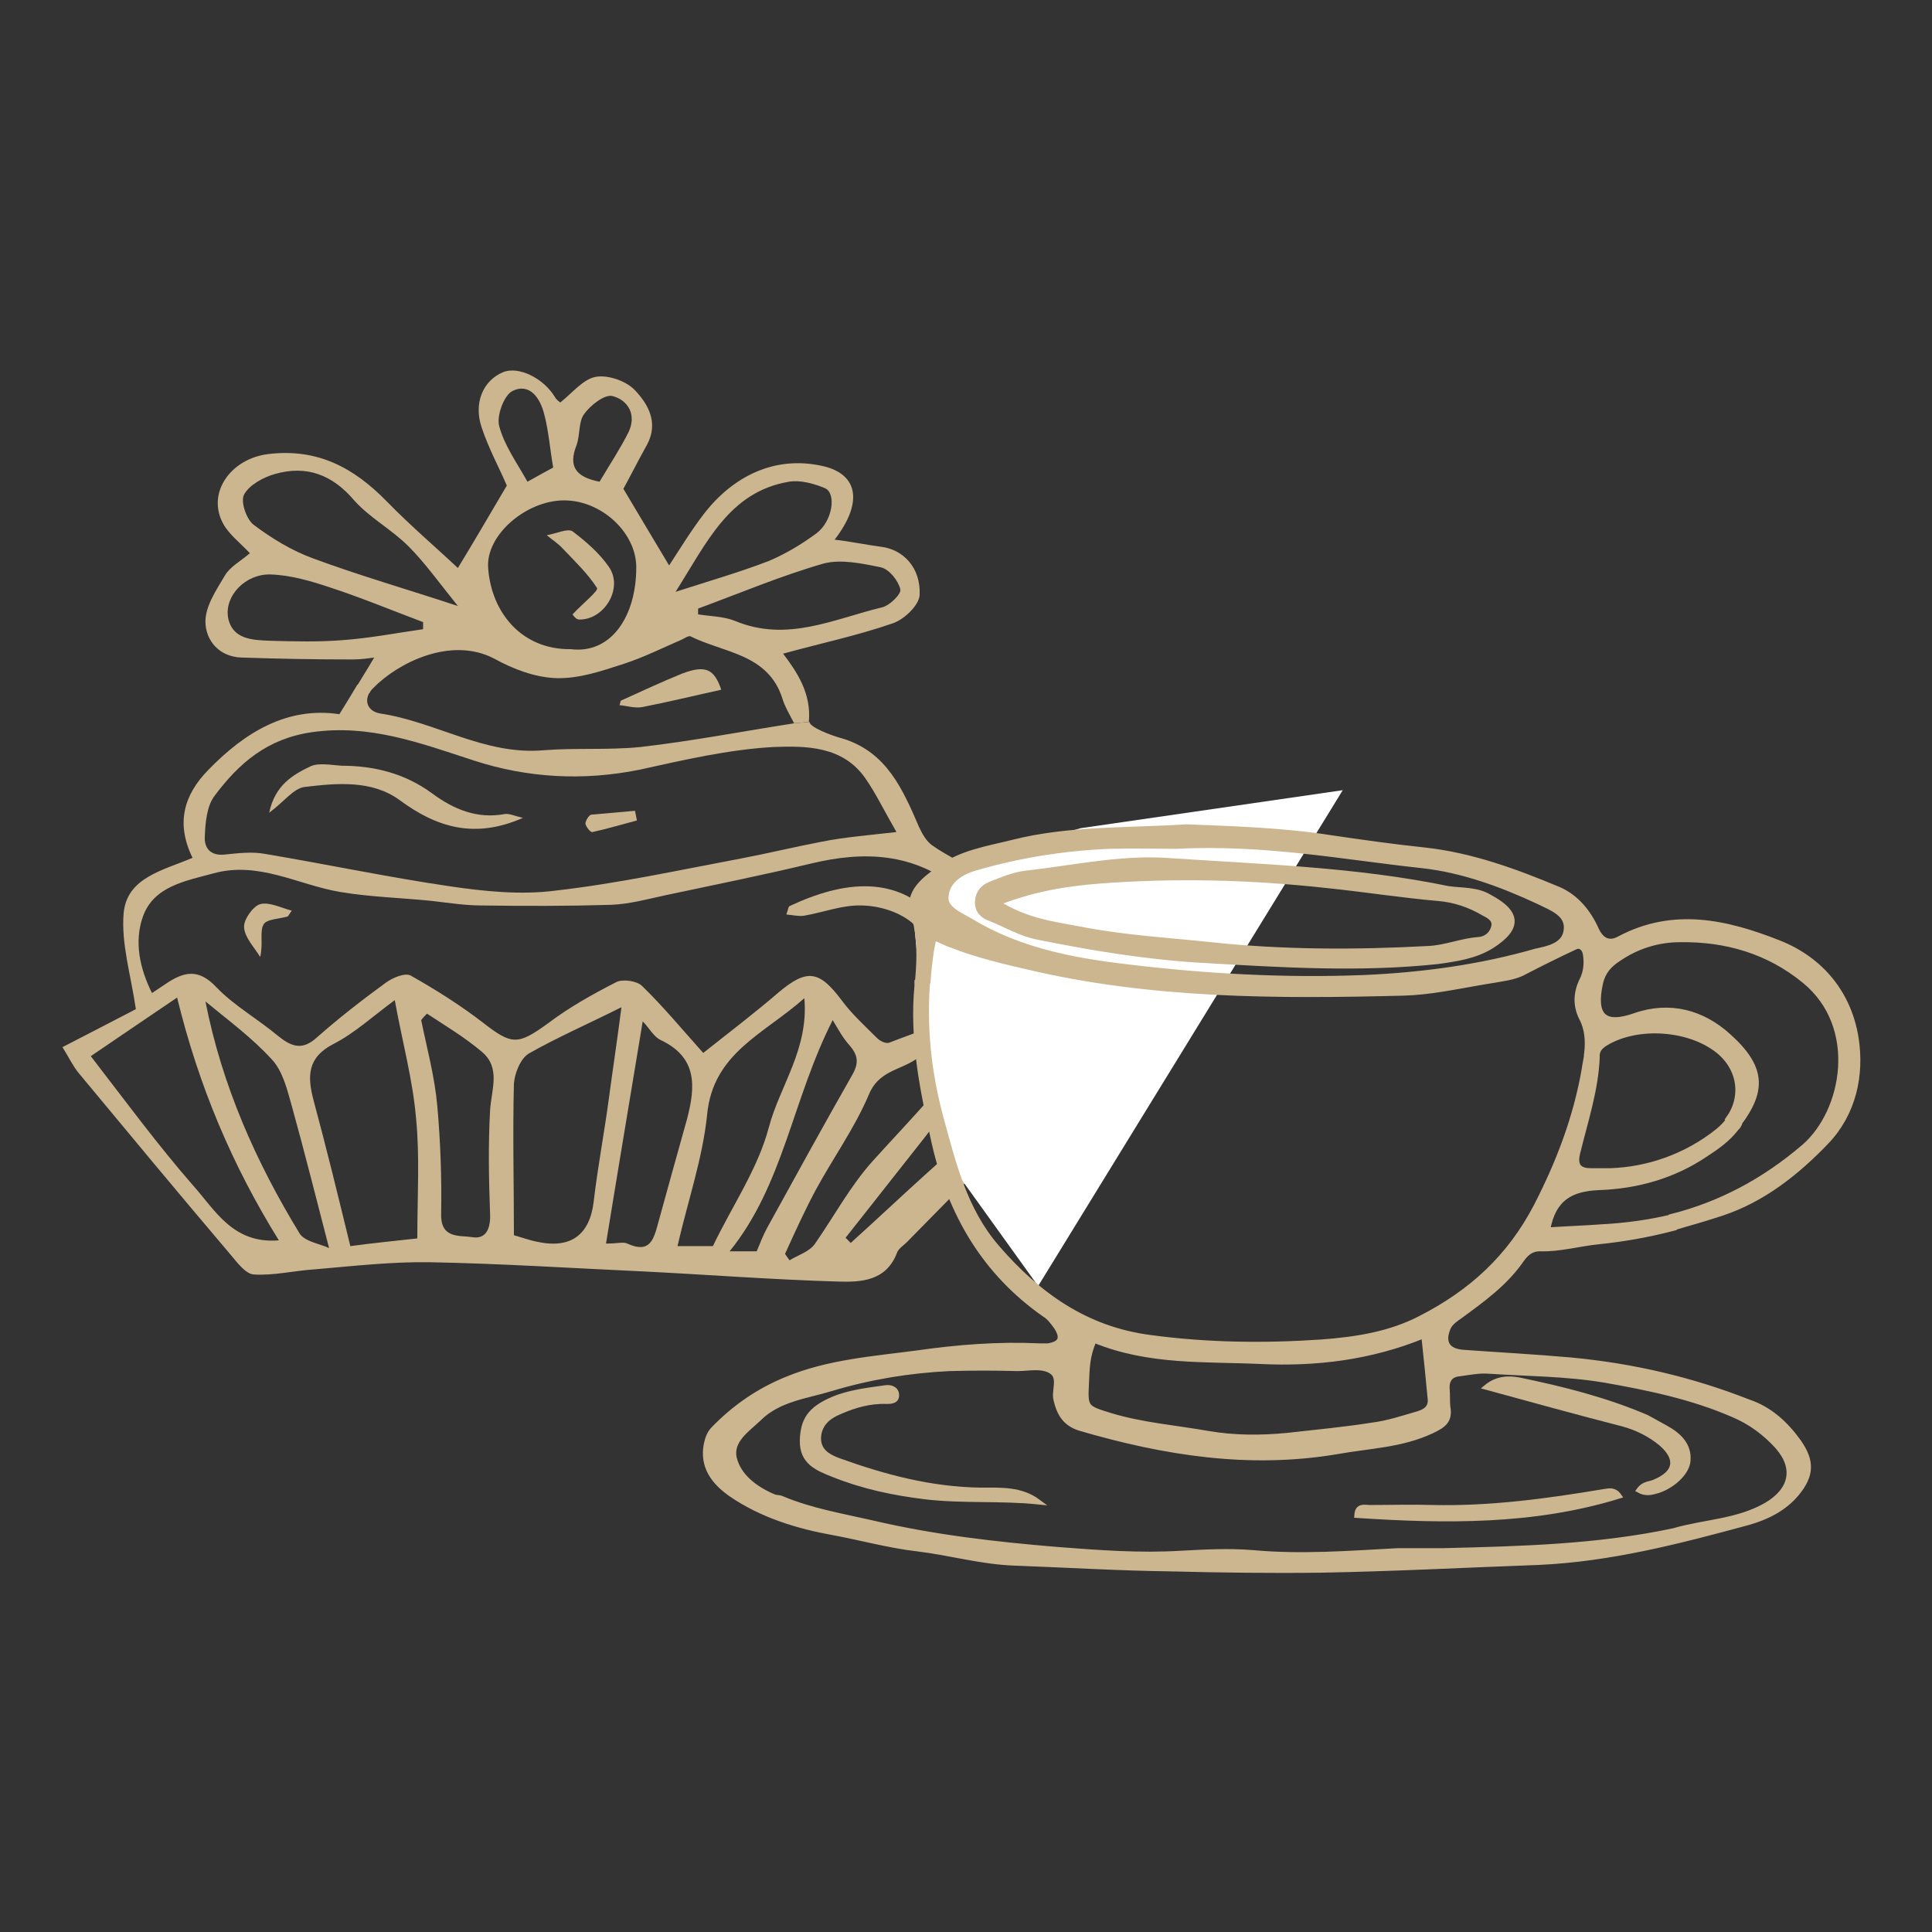 <?xml version="1.0" encoding="utf-8"?>
<svg xmlns="http://www.w3.org/2000/svg" xmlns:xlink="http://www.w3.org/1999/xlink" version="1.1" id="Ebene_1" x="0px" y="0px" viewBox="0 0 300 300" style="enable-background:new 0 0 300 300;" xml:space="preserve" width="90" height="90">
<rect x="0" y="0" width="300" height="300" fill="#333333" stroke="none"/>
<style type="text/css">
	.st0{fill:#CCB690;}
	.st1{fill:#FFFFFF;}
	.st2{fill:#CCB690;stroke:#CCB690;stroke-width:0.807;stroke-miterlimit:10;}
</style>
<g>
	<g id="XMLID_95_">
		<g>
			<g>
				<path class="st0" d="M169.5,161.2c1.5,0.9,1.2,2.8-0.8,4.4c-4.6,3.9-8.8,8.2-13.1,12.4c-5,4.9-9.9,9.9-14.8,14.9      c-0.5,0.5-1.3,1-1.5,1.6c-1.7,4.5-5.7,4.6-9.2,4.5c-10.3-0.3-20.5-1.1-30.8-1.6c-10.8-0.5-21.7-1.2-32.5-1.4      c-6-0.1-12,0.6-17.9,1.1c-3.2,0.2-6.4,1-9.5,0.8c-1.3-0.1-2.6-1.9-3.7-3.2c-7.9-9.3-15.7-18.7-23.5-28.1c-0.9-1.1-1.5-2.4-2.5-4      c4.3-2.2,8.3-4.3,11.4-5.9c-0.8-5.4-2.3-10.2-1.9-14.9c0.5-5.6,6.3-6.7,10.7-8.6c-2.6-5.3-1.4-9.7,2.4-13.6      c5.8-6,12.4-9.9,20.4-8.7c1-1.6,1.9-3.1,2.8-4.6l1.9,1.2c-0.9,1.5-0.2,3,1.7,3.3c8.6,1.3,16.2,6.5,25.3,5.7c5-0.4,10,0,15-0.5      c7.9-0.9,15.7-2.4,24-3.7l2.3-0.2c0,0.8,3.3,2.1,5.2,2.6c6.8,2.1,9.3,7.9,11.8,13.7c0.5,1.1,1.2,2.3,2.1,2.9      c2.4,1.7,5.2,2.8,7.4,4.8c5.4,4.7,5.4,10.8,3.5,17.2c0.1,0.1,0.3,0.5,0.4,0.4C163.1,151.3,165.1,158.5,169.5,161.2z       M162.9,165.2c0.8-0.8,1.3-1.9,1.9-2.9c-2.1-1.3-4.1-3.3-6.3-3.5c-1.3-0.1-3.1,2.5-4.3,4.1c-3.6,4.5-7.1,9.1-10.6,13.7      c-4.1,5.2-8.2,10.4-12.3,15.6c0.3,0.3,0.5,0.5,0.8,0.8c4-3.6,7.9-7.3,11.9-10.9C150.3,176.4,156.7,170.8,162.9,165.2z       M149.4,156.9c5.1-3.5,4.3-15-0.5-18.8c-7-5.7-14.7-6-23-4c-7.5,1.8-15,3.3-22.5,4.9c-2.8,0.6-5.7,1.4-8.5,1.5      c-6.7,0.2-13.4,0.2-20.1,0.1c-2.6,0-5.1-0.4-7.7-0.7c-4.8-0.5-9.6-0.6-14.3-1.4c-6.5-1.1-12.6-4.8-19.6-2.9      c-4.4,1.2-9.3,2-11,6.7c-1.4,3.9-0.5,8.1,1.4,11.9c0.9-0.6,1.5-1,2.1-1.4c2.8-1.9,5.1-2.5,7.9,0.5c2.8,2.9,6.4,4.9,9.5,7.5      c2.1,1.7,3.8,2.4,6.1,0.3c3.4-3,7-5.8,10.7-8.5c1.1-0.8,3-1.6,3.9-1.1c3.9,2.2,7.7,4.6,11.2,7.3c4.5,3.5,5.4,3.5,10.1,0.1      c3.3-2.5,6.9-4.5,10.6-6.4c1-0.5,3.2-0.2,4,0.6c3.2,3.1,6.1,6.6,9.5,10.4c4.3-3.4,8.1-6.3,11.7-9.4c4.4-3.7,6.3-3.4,9.7,1.1      c1.6,2.2,3.6,4,5.6,6c0.5,0.5,1.4,0.9,1.9,0.7C141.9,160.4,146,159.2,149.4,156.9z M135.5,180.3c6.3-7,13.1-13.6,18.1-22.4      c-4,2.3-7.9,4.2-11.4,6.6c-2.5,1.7-5.8,1.8-7.3,5.5c-2.2,5.2-5.6,9.9-8.3,14.9c-1.7,3.2-3.2,6.5-4.7,9.8c0.2,0.3,0.4,0.6,0.7,1      c1.3-0.8,3-1.3,3.9-2.5C129.5,188.9,132,184.2,135.5,180.3z M139.2,129.2c-1.9-3.3-3.2-6-4.8-8.3c-3.5-5.1-9.3-5.1-14.4-4.9      c-6.9,0.4-13.8,2-20.6,3.5c-8.8,1.8-17.5,1.3-25.8-1.4c-8.3-2.7-16.2-5.7-25.2-4.4c-6.9,1-11.3,4.8-15.1,9.9      c-1.2,1.6-1.4,4.1-1.5,6.3c-0.1,1.7,0.8,3,3,2.8c2.1-0.2,4.3-0.5,6.4-0.1c9.5,1.6,19,3.6,28.5,5c5.4,0.8,11.1,1.4,16.5,0.7      c9.7-1.1,19.3-3.2,28.9-5c4.2-0.8,8.3-1.8,12.5-2.6C131.1,130,134.8,129.7,139.2,129.2z M132.4,166.8c1-1.8,0.8-3-0.5-4.5      c-1-1.1-1.7-2.4-2.6-3.9c-6.3,12.4-7.6,25.5-16,35.9c1.7,0,2.9,0,4.2,0c0.5-1.2,1-2.5,1.6-3.6      C123.5,182.7,127.9,174.7,132.4,166.8z M119.4,175c1.7-6.4,6.2-12.1,5.5-20c-6.3,5.6-14.2,8.5-15.1,18.1      c-0.7,6.8-3,13.4-4.6,20.4c2,0,3.6,0,5.5,0C113.6,187.4,117.7,181.5,119.4,175z M106.7,173.7c1.3-5,1.6-9.5-4.1-12.2      c-1.1-0.5-1.8-1.9-2.8-2.9c-1.9,11.5-3.8,22.8-5.7,34.5c1.9,0,2.7-0.3,3.3,0c3.5,1.6,4.1-0.6,4.8-3.2      C103.7,184.4,105.2,179.1,106.7,173.7z M94.5,170.9c0.6-4.5,1.3-9.1,2-14.5c-5.4,2.7-10,4.7-14.4,7.2c-1.3,0.8-2.2,3.1-2.3,4.7      c-0.2,7.8,0,15.6,0,23.5c1.4,0.4,2.5,0.8,3.5,1c5.4,1.2,8.3-1.1,8.9-6.3C92.8,181.3,93.8,176.1,94.5,170.9z M76.1,172.4      c0.2-3.2,1.7-6.6-1.3-9.1c-2.6-2.2-5.6-4-8.5-5.9c-0.3,0.3-0.6,0.6-0.9,1c0.9,4.4,2.1,8.8,2.5,13.3c0.5,5.6,0.7,11.2,0.6,16.8      c-0.1,3.9,2.9,3.3,4.8,3.6c2.2,0.4,2.9-1.4,2.8-3.6C75.9,183.1,75.8,177.8,76.1,172.4z M64.8,192.3c0-6.6,0.4-12.7-0.2-18.7      c-0.5-5.9-2.1-11.7-3.3-18.3c-3.4,2.5-6.2,5.1-9.5,6.8c-4.1,2.1-4.1,5-3.1,8.8c2,7.4,3.8,14.8,5.7,22.6      C58,193,61.3,192.7,64.8,192.3z M46.5,191.5c0.8,1.3,3.1,1.6,4.6,2.3c-2-7.7-3.8-14.9-5.8-22.1c-0.7-2.5-1.4-5.4-3.1-7.2      c-3.1-3.4-6.8-6.1-10.3-9C34.5,168.7,39.8,180.5,46.5,191.5z M30,184.1c3.4,3.8,6.2,9.1,13.3,8.5c-7.2-11.6-12.4-23.8-15.8-37.7      c-5,3.4-9.3,6.3-13.4,9.1C19.5,171,24.5,177.8,30,184.1z"/>
			</g>
			<g>
				<path class="st0" d="M146.1,143.5c2.1,2.7,1.2,5.4-2.5,7c2.2-6.3-4.4-9.8-9.8-9.9c-3-0.1-6,1.1-9,1.6c-0.8,0.1-1.7-0.1-2.7-0.2      c0.3-0.8,0.3-1.2,0.5-1.3C130.9,136.8,139.7,135.5,146.1,143.5z"/>
			</g>
			<g>
				<path class="st0" d="M136.8,84.9c3.4,0.4,6.2,3.2,6,7.5c-0.1,1.6-2.4,3.8-4.2,4.4c-5.5,1.9-11.2,3.1-17,4.7      c2.2,2.9,4.4,6.2,4,10.6c0,0,0,0,0,0l-2.3,0.2c-0.6-1.2-1.4-2.5-1.8-3.8c-2.2-7-9.1-7.1-14.3-9.7c-0.3-0.1-0.9,0.3-1.3,0.5      c-3,1.3-6,2.8-9.1,3.8c-3.4,1.1-6.9,2.3-10.4,2.2c-3.3-0.1-6.7-1.4-9.6-3c-6.8-3.6-15.1,0.7-18.8,4.5c-0.3,0.3-0.5,0.5-0.6,0.8      l-1.9-1.2c0.9-1.5,1.8-2.9,2.6-4.3c-0.7,0.1-2,0.3-3.3,0.3c-5.8,0-11.6-0.1-17.3-0.3c-3.5-0.1-5.6-2.7-5.6-5.6      c0-2.4,1.7-4.9,3-7.1c0.8-1.4,2.4-2.2,3.9-3.5c-1.5-1.6-3.2-2.9-4.1-4.5c-2.7-4.8,1.1-10.2,7-10.9c7.6-0.9,13.2,2.1,18.3,7.3      c3.7,3.8,7.7,7.2,11.1,10.4c2.5-4.1,5-8.4,7.6-12.8c-1.1-2.6-2.8-5.7-3.9-9c-1.3-3.8,0.2-7.3,3.3-8.6c2.4-1,6.3,0.9,8.1,3.9      c0.2,0.4,0.7,0.7,0.8,0.8c1.9-1.5,3.6-3.7,5.6-4c1.9-0.3,4.7,0.7,6,2.1c2,2.1,3.7,5,1.9,8.4c-1.4,2.5-2.7,5.1-3.7,6.9      c2.6,4.4,4.9,8.2,7.1,11.9c1.7-2.6,3.4-5.4,5.4-8c4.4-5.7,10.9-9.2,18.6-7.4c5.4,1.3,6.1,5.7,1.7,11.4      C132.2,84.1,134.5,84.6,136.8,84.9z M137,94.3c1.2-0.3,3-2.1,2.8-2.8c-0.3-1.3-1.7-3.1-3-3.4c-2.9-0.6-6.2-1.3-8.9-0.6      c-6.6,1.9-13,4.6-19.5,7c0,0.3,0,0.6,0,0.9c1.9,0.3,3.9,0.3,5.7,1C122.2,99.8,129.5,96.1,137,94.3z M126.8,82.8      c2.5-1.9,3.1-6.2,1.3-7c-1.7-0.7-3.8-1.3-5.6-1c-9.3,1.6-12.7,9.4-17.6,17.1c5.6-1.8,10.1-3.1,14.5-4.8      C122,86,124.5,84.5,126.8,82.8z M97.6,67.1c1.3-2.7-0.1-5-2.5-5.6c-1.2-0.3-3.4,1.4-4.4,2.8c-0.9,1.2-0.6,3.3-1.2,4.9      c-1.3,3.3,0,4.9,3.6,5.6C94.7,72.1,96.3,69.7,97.6,67.1z M98.8,88.1c0-5.4-5.4-10.4-11.2-10.4c-5.9,0-12.2,5.4-11.8,10.5      c0.5,7,5.3,12.7,12.8,12.6C94.9,101.6,98.8,95.7,98.8,88.1z M85.9,72.6c-0.5-2.8-0.7-5.7-1.4-8.3c-0.6-2.4-2.2-4.9-4.9-3.6      c-1.3,0.6-2.5,3.8-2.1,5.4c0.8,3.1,2.8,5.8,4.4,8.7C83.5,73.9,84.8,73.2,85.9,72.6z M71.1,94.1c-2.9-3.6-5.1-6.7-7.7-9.3      c-2.6-2.6-6-4.4-8.4-7.1c-3.4-4-7.4-5.5-12.3-4.1c-1.8,0.5-4,1.7-4.8,3.2c-0.6,1.1,0.4,3.9,1.5,4.7c2.8,2.1,5.9,4,9.2,5.2      C55.6,89.3,62.9,91.4,71.1,94.1z M65.7,97.7c0-0.4,0-0.7,0-1.1c-4.8-1.8-9.6-3.8-14.5-5.4c-3-1-6.1-1.9-9.2-2      c-3.9-0.1-7.1,3.3-6.6,6.6c0.6,3.5,3.8,3.6,6.6,3.7c3.7,0.1,7.5,0.2,11.2-0.1C57.4,99.1,61.5,98.3,65.7,97.7z"/>
			</g>
			<g>
				<path class="st0" d="M105.9,104.6c3.7-1.4,5-0.7,6.1,2.5c-4.1,0.9-8.2,1.9-12.3,2.7c-1.1,0.2-2.4-0.2-3.5-0.3      c0.1-0.2,0.1-0.5,0.2-0.7C99.5,107.4,102.7,105.9,105.9,104.6z"/>
			</g>
			<g>
				<path class="st0" d="M98.6,125.9c0.1,0.5,0.2,1,0.3,1.5c-2.3,0.6-4.6,1.3-6.9,1.8c-0.3,0.1-1-0.8-1.1-1.3c0-0.4,0.5-1.3,0.9-1.4      C94.1,126.3,96.4,126.1,98.6,125.9z"/>
			</g>
			<g>
				<path class="st0" d="M94.6,88.1c2.2,3.3-0.8,8.2-4.7,8.1c-0.5,0-1-0.8-1-0.8c1.6-1.7,4.1-3.7,3.8-4.1c-1.4-2.2-3.4-4.1-5.3-6.1      c-0.7-0.8-1.7-1.4-2.5-2.1c1.4-0.2,3.2-1.1,4-0.6C91,84.1,93.1,85.9,94.6,88.1z"/>
			</g>
			<g>
				<path class="st0" d="M78.4,126.4c0.7-0.1,1.5,0.3,2.8,0.6c-7.5,3.3-13.4,1.5-19.2-2.8c-4.3-3.1-9.7-2.6-14.7-2      c-1.7,0.2-3.2,2.3-5.5,4c0.9-4.3,3.7-5.9,6.4-7.2c1.3-0.6,3.2-0.2,4.8-0.1c5.1,0,9.9,1.2,14.1,4.3      C70.5,125.7,74.1,127.2,78.4,126.4z"/>
			</g>
			<g>
				<path class="st0" d="M45.3,141.4c-0.2,0.3-0.4,0.6-0.6,0.9c-1.3,0.4-3.4,0.4-3.8,1.3c-0.6,1.1,0,2.9-0.5,5      c-0.9-1.5-2.4-3-2.5-4.6c-0.1-1.2,1.4-3.3,2.5-3.6C41.8,140,43.7,141,45.3,141.4z"/>
			</g>
		</g>
	</g>
</g>
<polygon class="st1" points="208.5,122.7 167.8,128.6 145.7,135 141.8,141.8 145.1,177.3 161.2,199.7 "/>
<g>
	<g>
		<g id="XMLID_181_">
			<g>
				<g>
					<path class="st2" d="M230.2,152.5c-4.1,0.7-8.2,1.6-12.3,1.7c-19.6,0.5-39.2,0.5-58.5-4.1c-3.1-0.7-8.1-1.9-11.5-3.3       c-0.8-0.2-1.6-0.7-2.9-1.2c-0.2,1-0.3,1.6-0.4,2.1c-0.2,1.5-0.4,3-0.5,4.6l-1.6-0.1c0.3-3.4,0.4-6.9-0.7-10.4       c-1-3.2,1.7-5.2,3.9-6.8c3.4-2.6,7.6-3.2,11.6-4.2c8.7-2.2,17.6-1.8,27-2.4c7.1,0.3,14.8,0.5,22.4,1.7       c4.8,0.7,9.7,1.4,14.5,1.9c7.3,0.8,14.1,3.3,20.8,6.1c2.8,1.2,4.7,3.6,5.9,6.3c0.9,1.9,2.2,2.1,3.5,1.4       c8.4-4.5,16.7-2.6,24.8,0.6c6.6,2.6,10.9,7.9,12,14.8c0.9,5.8-0.4,11.7-4.6,16.1c-4.6,4.8-9.9,9-16.3,11.1       c-2.4,0.8-4.9,1.5-7.3,2.2l-0.4-1.7c7.5-1.9,14.3-5.5,20.5-10.8c6.4-5.5,8.8-18.7,0.1-25.8c-5.6-4.6-12.2-6.5-19.3-6.4       c-3.4,0-6.7,1-9.6,3c-1.4,0.9-2.4,2-2.8,3.8c-1.1,5.1,0.6,6.7,5.4,5c5.5-1.9,10.5-0.4,14.4,3.1c5.5,4.9,5.6,8.5,1.7,13.7       l-1.6-0.8c2.3-3.2,1.9-7.4-1.2-10.2c-4.4-3.9-12.8-4.6-17.9-1.5c-0.8,0.5-1.2,1-1.3,1.7l-1.6-0.2c0.2-1.8,0.1-3.7-0.8-5.4       c-1-2-0.9-4,0.1-6c0.6-1.2,0.7-2.6,0.5-3.9c-0.1-0.8-0.7-1.5-1.5-1.2c-2.8,1.3-5.6,2.7-8.3,4.1       C235,151.8,233.2,152,230.2,152.5z M243.2,144.5c0.4-2.6-2.3-3.5-4.3-4.5c-5.8-2.7-11.8-4.9-18.1-5.6       c-12.2-1.3-24.2-3.7-38.3-3c-2.3,0-6.3-0.1-10.2,0c-7.1,0.3-14.1,1.4-20.9,3.4c-2.4,0.7-4.3,2.1-4.5,4.3       c-0.3,2,2.1,2.9,3.8,3.9c7.4,4.5,15.6,6.1,24,7.1c12.3,1.5,24.7,2.2,37.2,1.7c9-0.4,17.9-1.6,26.6-4.1       C240.4,147.3,242.9,146.8,243.2,144.5z"/>
				</g>
				<g>
					<path class="st2" d="M279.3,223.9c2.1,3,2,5.2-0.3,8c-2,2.4-4.7,3.7-7.5,4.5c-10.7,2.9-21.4,5.7-32.6,6.2       c-11.2,0.4-22.4,1-33.7,1.2c-7.8,0.1-15.6,0-23.4-0.2c-8.1-0.1-16.2-0.6-24.4-0.9c-5.1-0.2-9.9-1.6-14.9-2.2       c-4.4-0.5-8.7-1.7-13-2.5c-5.6-1-11.2-2.7-16-6c-2.7-1.9-4.5-4.3-3.8-7.8c0.2-0.9,0.5-1.7,1.1-2.3c3.2-3.3,6.9-5.9,11.3-7.7       c6.5-2.7,13.5-3.2,20.3-4.1c6.3-0.9,12.6-1.4,19-1.1c0.4,0,0.9,0,1.3,0c2-0.3,2.5-1.2,1.3-3c-0.5-0.7-1.1-1.5-1.8-1.9       c-9.3-6.5-14.6-15.6-17.1-26.5c-1.8-8.1-3.5-16.1-2.7-24.5c0-0.2,0-0.4,0-0.5l1.6,0.1c-0.5,6.9,0.2,13.7,2,20.5       c2,7.3,3.7,14.6,8.8,20.5c6.4,7.4,13.8,12.7,23.8,14c8.9,1.2,17.7,1.3,26.6,0.7c5.3-0.4,10.6-1.2,15.4-3.7       c7.8-4,13.8-9.4,18-17.5c3.5-6.8,6.1-13.7,7.4-21.1c0.1-0.8,0.3-1.6,0.4-2.4l1.6,0.2c0,0.1,0,0.2,0,0.3c-0.2,5-1.8,9.8-3,14.7       c-0.5,1.9,0,2.9,2,2.9c0.7,0,1.5,0,3.1,0c5.6-0.2,11.6-2.1,16.7-6.2c0.6-0.5,1.2-1.1,1.6-1.7l1.6,0.8c-0.1,0.2-0.2,0.3-0.4,0.5       c-1.3,1.7-3,2.9-4.7,4c-5,3.4-10.7,5-16.7,5.2c-4.2,0.2-7,1.6-7.9,6.6c3.1-0.2,5.9-0.3,8.6-0.5c3.7-0.2,7.2-0.7,10.6-1.5       l0.4,1.7c-3.8,1-7.7,1.7-11.6,2.1c-3.1,0.3-6.1,1.2-9.2,1.1c-1.4,0-2.2,0.8-2.9,1.8c-2.5,3.6-6,6.1-9.4,8.6       c-0.7,0.5-1.5,1-1.9,1.8c-1,2.3-0.2,3.7,2.3,3.9c5.6,0.4,11.2,0.7,16.8,1.2c9.5,0.9,18.6,3,27.5,6.5       C274.8,218.8,277.3,221.1,279.3,223.9z M274.3,233.7c3.9-2.3,4.7-5.7,1.7-9.1c-1.9-2.1-4.2-3.8-6.8-4.9       c-6.4-2.8-13.2-4.2-20-5.4c-5.9-1-12.1-1-18.1-1.4c-1.5-0.1-2.9,0.2-4.4,0.4c-1.4,0.1-2.1,0.9-2,2.4c0.1,0.9,0,1.8,0.1,2.7       c0.4,2.2-0.6,2.9-2.5,3.8c-4.7,2.2-9.7,2.3-14.7,3.2c-13.6,2.3-26.8,0.2-39.8-3.6c-2.4-0.7-3.3-2.3-3.8-4.4       c-0.4-1.5,0.8-3.5-0.8-4.5c-1.5-0.9-3.5-0.4-5.2-0.4c-3.5-0.1-7.1-0.1-10.6,0c-6.2,0.3-12.3,1.3-18.3,3.1       c-3.9,1.2-8.2,1.6-11.3,4.7c-1.8,1.7-4.4,3.4-3.8,6.1c0.7,2.9,3.3,4.8,6.1,6c0.4,0.2,0.9,0.1,1.3,0.3c4.5,1.9,9.3,2.7,14.1,3.8       c9.4,2.2,18.9,3.3,28.5,4.1c6.5,0.5,12.9,1,19.4,0.6c3.7-0.2,7.4-0.4,11.1-0.1c7.6,0.7,15.1,0.1,22.6-0.3c2.4,0,4.7,0,7.1,0       c12-0.3,24-0.6,35.7-3.1C264.7,236.3,269.8,236.3,274.3,233.7z M220.3,219.5c0.9-0.3,1.9-0.8,1.8-2.2c-0.3-3.1-0.6-6.3-1-9.9       c-8.3,3.4-16.8,4.4-25.3,4c-8.6-0.4-17.4,0.2-25.9-3.3c-1.1,2.4-1.1,4.4-1.2,6.5c-0.2,4-0.2,4,3.7,5.2       c4.9,1.5,10.1,1.9,15.2,2.8c4.1,0.7,8.2,0.7,12.3,0.3c4.4-0.5,8.8-0.9,13.2-1.6C215.5,221,217.9,220.2,220.3,219.5z"/>
				</g>
				<g>
					<path class="st2" d="M258.6,221.7c2,1.1,3.7,2.6,3.5,5.1c-0.1,1.9-2.6,4.2-5.2,4.8c-0.7,0.2-1.5,0.3-2.4-0.2       c0.8-1.1,1.7-0.9,2.5-1.3c3.3-1.4,3.7-3.6,0.9-6c-1.7-1.4-3.7-2.4-5.9-3c-7-1.8-13.9-3.7-21.2-5.7c1.7-1.4,3.5-1.4,5.1-1.1       c6.8,1.4,13.5,3.1,19.8,5.8C256.8,220.7,257.7,221.2,258.6,221.7z"/>
				</g>
				<g>
					<path class="st2" d="M249.2,231.6c0.7-0.1,1.5-0.3,2.2,0.7c-13.3,4.1-27,3.9-40.7,3c0.1-1.6,1.2-1.2,2-1.2c3.2,0,6.5-0.1,9.8,0       C231.4,234.3,240.3,233.1,249.2,231.6z"/>
				</g>
				<g>
					<path class="st2" d="M231.3,139.3c4.5,2.4,4.7,4.8,0.3,7.6c-2.6,1.6-5.5,2-8.4,2.4c-12.2,1.3-24.5,0.5-36.7-0.2       c-8.5-0.5-17-1.9-25.4-3.6c-2.6-0.5-4.9-1.9-7.4-2.9c-1.1-0.4-1.8-1.1-1.9-2.2c-0.1-1.5,0.7-2.6,2-3.1c1.8-0.7,3.6-1.5,5.5-1.7       c7.2-0.8,14.3-2.4,21.6-2c14.7,1,29.5,1.4,44,4.4C227,138.3,229.3,138.1,231.3,139.3z M232,143.7c0.1-1-0.8-1.5-1.6-1.9       c-2.2-1.3-4.6-2.1-7.1-2.3c-5.7-0.5-11.4-1.4-17.2-2c-11.8-1.3-23.6-1.6-35.4-0.7c-5.1,0.4-10.2,1.2-15.8,3.4       c4.4,2.8,8.7,3.3,12.9,4.1c6.7,1.3,13.5,1.7,20.2,2.4c11.2,1.2,22.5,1.2,33.7,0.6c2.7-0.1,5.2-1.2,7.9-1.4       C230.9,145.8,231.8,144.9,232,143.7z"/>
				</g>
				<g>
					<path class="st2" d="M152.3,231.4c3.1,0,6.2-0.2,8.9,1.8c-5.9-0.6-11.8-0.1-17.6-0.8c-4.9-0.6-9.6-1.6-14.1-3.4       c-2.5-1-5-1.9-4.9-5.4c0.1-3.1,1.2-4.8,4.7-6.3c2.6-1.1,5.4-1.4,8.2-1.8c0.7-0.1,1.6,0.1,1.7,1c0.1,1-0.7,1.1-1.5,1.1       c-2.6-0.1-5,0.6-7.3,1.6c-1.7,0.7-3.1,1.8-3.3,3.8c-0.2,2.3,1.5,3.2,3.1,3.8C137.4,229.4,144.6,231.3,152.3,231.4z"/>
				</g>
			</g>
		</g>
	</g>
</g>
</svg>
